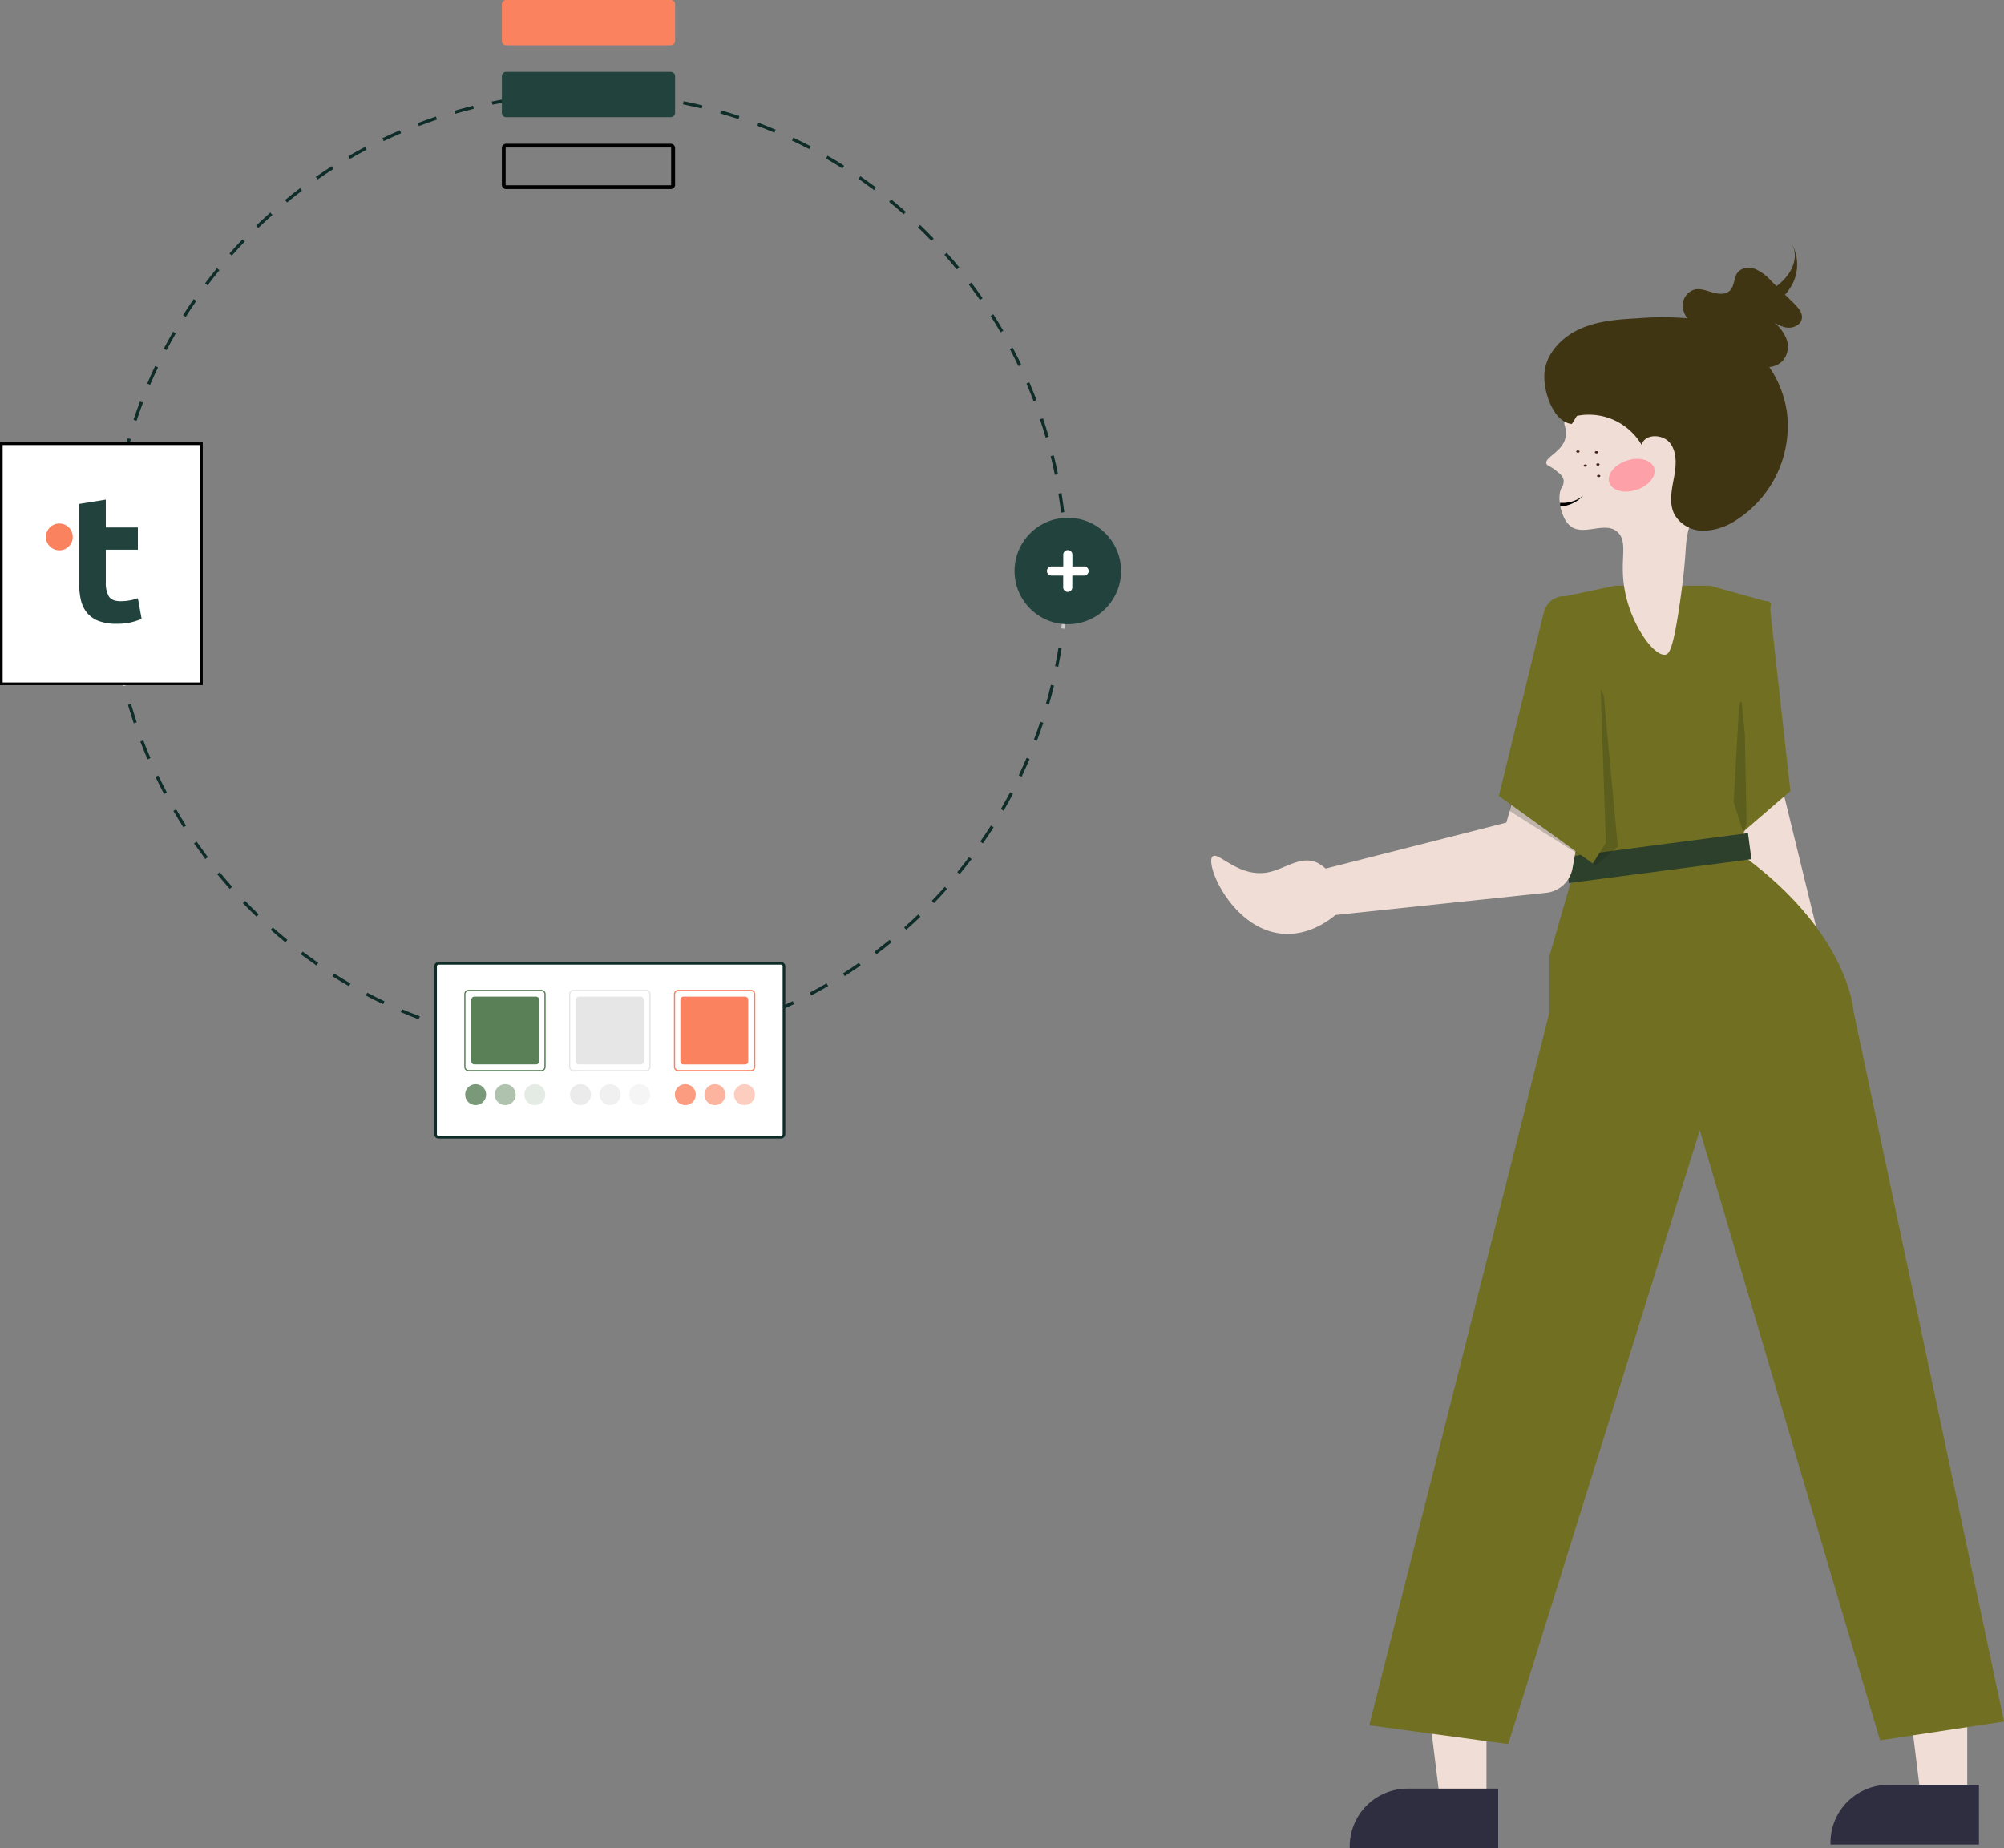 <svg xmlns="http://www.w3.org/2000/svg" id="a7de7c87-9d79-48a9-9a22-c836344dd4b3" viewBox="0 0 533.56 492.23"><rect x="0" y="0" width="533.56" height="492.23" fill="#808080" stroke="none"/><defs><style>.cls-1{fill:#ccc;}.cls-2{fill:#0e2d29;}.cls-3{fill:#22433d;}.cls-16,.cls-17,.cls-18,.cls-4{fill:#fa825f;}.cls-5,.cls-6{fill:#fff;}.cls-5{stroke:#000;}.cls-5,.cls-7{stroke-miterlimit:10;stroke-width:0.71px;}.cls-7{fill:none;stroke:#0e2d29;}.cls-13,.cls-8{fill:#598057;}.cls-10,.cls-11,.cls-12,.cls-9{fill:#e6e6e6;}.cls-10,.cls-13,.cls-16{opacity:0.8;}.cls-10,.cls-11,.cls-12,.cls-13,.cls-14,.cls-15,.cls-16,.cls-17,.cls-18{isolation:isolate;}.cls-11,.cls-14,.cls-17{opacity:0.4;}.cls-12,.cls-15,.cls-18{opacity:0.6;}.cls-14{fill:#bdccbc;}.cls-15{fill:#7a9979;}.cls-19{fill:#f0ded6;}.cls-20{fill:#716f21;}.cls-21{fill:#2f2e41;}.cls-22{fill:#2d402c;}.cls-23{fill:#403512;}.cls-24{fill:#fea0a8;}.cls-25{fill:#402012;}.cls-26{fill:#162016;opacity:0.22;}</style></defs><path class="cls-1" d="M264,118.91l.1.84h0c1.68-.2,3.39-.37,5.08-.51l-.07-.85C267.43,118.52,265.71,118.7,264,118.91Z" transform="translate(-122.93 -93.52)"></path><path class="cls-1" d="M152.94,250.84l-.85,0c.07,1.71.17,3.43.31,5.13l.85-.07C153.11,254.25,153,252.53,152.94,250.84Z" transform="translate(-122.93 -93.52)"></path><path class="cls-1" d="M152.83,245.6c0-1.66,0-3.33.1-5l-.85,0c-.07,1.65-.1,3.33-.1,5v.15h.85Z" transform="translate(-122.93 -93.52)"></path><path class="cls-1" d="M152.92,261.12c.2,1.69.45,3.4.72,5.08l.84-.13c-.27-1.67-.51-3.37-.72-5.06Z" transform="translate(-122.93 -93.52)"></path><path class="cls-1" d="M153.23,235.54c.13-1.7.3-3.41.49-5.08l-.84-.11c-.2,1.69-.37,3.42-.51,5.12l.85.06Z" transform="translate(-122.93 -93.52)"></path><path class="cls-1" d="M249.14,369.56c1.65.41,3.34.79,5,1.12l.16-.83c-1.66-.33-3.34-.71-5-1.11Z" transform="translate(-122.93 -93.52)"></path><path class="cls-1" d="M259.21,371.6c1.68.27,3.39.51,5.09.71l.1-.84c-1.68-.2-3.39-.44-5-.71Z" transform="translate(-122.93 -93.52)"></path><path class="cls-1" d="M239.27,366.72c1.61.53,3.26,1,4.9,1.52l.24-.82c-1.63-.47-3.27-1-4.88-1.51Z" transform="translate(-122.93 -93.52)"></path><path class="cls-1" d="M154.56,271.26c.34,1.67.72,3.35,1.13,5l.83-.2c-.41-1.65-.78-3.32-1.12-5Z" transform="translate(-122.93 -93.52)"></path><path class="cls-1" d="M154.43,225.4c.27-1.67.58-3.36.91-5l-.83-.17c-.34,1.67-.65,3.37-.92,5.06l.84.13Z" transform="translate(-122.93 -93.52)"></path><path class="cls-1" d="M406.27,240.21l.85,0c-.07-1.7-.17-3.42-.31-5.13l-.85.07C406.1,236.81,406.2,238.52,406.27,240.21Z" transform="translate(-122.93 -93.52)"></path><polygon class="cls-1" points="283.39 167.45 283.39 167.45 283.39 167.45 283.39 167.45"></polygon><path class="cls-1" d="M406,255.79c-.13,1.69-.3,3.4-.5,5.08l.84.1c.2-1.69.37-3.41.51-5.11Z" transform="translate(-122.93 -93.52)"></path><path class="cls-1" d="M406.38,245.31v.28c0,1.7,0,3.41-.1,5.11l.85,0h0c.07-1.71.11-3.43.1-5.14v-.28Z" transform="translate(-122.93 -93.52)"></path><path class="cls-1" d="M274.29,118.92h0c1.69-.07,3.41-.11,5.11-.12V118c-1.71,0-3.44,0-5.14.11Z" transform="translate(-122.93 -93.52)"></path><path class="cls-1" d="M294.68,119.7c1.68.2,3.38.44,5.05.7l.14-.84c-1.69-.27-3.4-.5-5.09-.7Z" transform="translate(-122.93 -93.52)"></path><path class="cls-1" d="M310,368.7l.21.83h0c1.66-.41,3.33-.86,5-1.33l-.24-.82C313.32,367.85,311.66,368.3,310,368.7Z" transform="translate(-122.93 -93.52)"></path><path class="cls-1" d="M295,371.45c-1.69.2-3.4.37-5.08.51l.07.85c1.7-.14,3.42-.31,5.11-.52Z" transform="translate(-122.93 -93.52)"></path><path class="cls-1" d="M300,370.74l.14.84h0c1.68-.27,3.38-.58,5.05-.93l-.17-.83C303.37,370.16,301.68,370.47,300,370.74Z" transform="translate(-122.93 -93.52)"></path><path class="cls-1" d="M269.41,372.82c1.71.13,3.43.24,5.13.3l0-.85c-1.7-.07-3.41-.17-5.1-.3Z" transform="translate(-122.93 -93.52)"></path><polygon class="cls-1" points="167.01 279.29 167.01 279.29 167.01 279.29 167.01 279.29"></polygon><path class="cls-1" d="M284.5,118.91c1.69.06,3.41.16,5.1.29l.06-.85c-1.69-.13-3.42-.23-5.13-.29Z" transform="translate(-122.93 -93.52)"></path><path class="cls-1" d="M279.68,372.37v.85c1.7,0,3.43,0,5.14-.1l0-.85C283.09,372.34,281.37,372.37,279.68,372.37Z" transform="translate(-122.93 -93.52)"></path><path class="cls-1" d="M319.82,365.86l.27.81h0c1.61-.54,3.24-1.12,4.84-1.73l-.31-.79C323,364.75,321.42,365.32,319.82,365.86Z" transform="translate(-122.93 -93.52)"></path><path class="cls-2" d="M164.32,300.4c.73,1.54,1.5,3.08,2.29,4.59l.76-.4c-.79-1.49-1.56-3-2.29-4.55Z" transform="translate(-122.93 -93.52)"></path><path class="cls-2" d="M169.09,309.48c.86,1.47,1.75,2.95,2.67,4.38l.71-.45c-.9-1.43-1.79-2.89-2.64-4.36Z" transform="translate(-122.93 -93.52)"></path><path class="cls-2" d="M160.29,291c.6,1.59,1.25,3.18,1.92,4.75l.78-.33c-.67-1.56-1.31-3.15-1.91-4.72Z" transform="translate(-122.93 -93.52)"></path><path class="cls-2" d="M174.59,318.14c1,1.4,2,2.8,3,4.16l.68-.51c-1-1.35-2-2.74-3-4.13Z" transform="translate(-122.93 -93.52)"></path><path class="cls-2" d="M157,281.23c.48,1.64,1,3.29,1.54,4.91l.8-.27c-.53-1.61-1.05-3.25-1.52-4.87Z" transform="translate(-122.93 -93.52)"></path><path class="cls-2" d="M180.77,326.34c1.08,1.32,2.2,2.64,3.33,3.92l.64-.57c-1.13-1.27-2.24-2.58-3.31-3.88Z" transform="translate(-122.93 -93.52)"></path><path class="cls-2" d="M243.9,123l.24.82c1.63-.48,3.28-.92,4.93-1.33l-.2-.83C247.21,122.11,245.54,122.55,243.9,123Z" transform="translate(-122.93 -93.52)"></path><path class="cls-2" d="M253.88,120.56l.17.84h0c1.66-.34,3.34-.65,5-.93l-.14-.84C257.25,119.91,255.55,120.22,253.88,120.56Z" transform="translate(-122.93 -93.52)"></path><path class="cls-2" d="M195,341.15c1.27,1.13,2.59,2.25,3.91,3.33l.54-.66c-1.31-1.07-2.62-2.19-3.89-3.31Z" transform="translate(-122.93 -93.52)"></path><path class="cls-2" d="M203,347.65c1.36,1,2.77,2,4.17,3l.49-.7c-1.4-1-2.8-2-4.15-3Z" transform="translate(-122.93 -93.52)"></path><path class="cls-2" d="M188.2,333.44l-.62.59c1.19,1.23,2.41,2.45,3.64,3.63l.59-.62C190.59,335.87,189.37,334.66,188.2,333.44Z" transform="translate(-122.93 -93.52)"></path><path class="cls-2" d="M229.63,363.07c1.58.67,3.18,1.31,4.78,1.92l.31-.8c-1.59-.6-3.19-1.24-4.76-1.9Z" transform="translate(-122.93 -93.52)"></path><path class="cls-2" d="M220.33,358.65c1.51.79,3.06,1.57,4.6,2.3l.37-.77c-1.54-.72-3.08-1.5-4.58-2.28Z" transform="translate(-122.93 -93.52)"></path><path class="cls-2" d="M211.42,353.5c1.44.91,2.92,1.81,4.4,2.66l.43-.73c-1.47-.85-2.94-1.75-4.37-2.65Z" transform="translate(-122.93 -93.52)"></path><path class="cls-2" d="M207.49,141.32c1.39-1,2.82-1.91,4.25-2.82l-.46-.72c-1.43.91-2.87,1.87-4.27,2.84l.48.7Z" transform="translate(-122.93 -93.52)"></path><path class="cls-2" d="M188.11,157.84l-.62-.59c-1.18,1.24-2.35,2.51-3.48,3.78l.64.57C185.77,160.33,186.93,159.07,188.11,157.84Z" transform="translate(-122.93 -93.52)"></path><polygon class="cls-2" points="68.78 60.72 68.78 60.71 68.78 60.71 68.78 60.72"></polygon><path class="cls-2" d="M220.55,133.38l-.39-.75c-1.51.8-3,1.63-4.49,2.48l.42.74C217.55,135,219.05,134.17,220.55,133.38Z" transform="translate(-122.93 -93.52)"></path><path class="cls-2" d="M195.46,150.77l-.56-.64c-1.28,1.14-2.55,2.31-3.78,3.49l.59.61C192.93,153.06,194.19,151.89,195.46,150.77Z" transform="translate(-122.93 -93.52)"></path><path class="cls-2" d="M406.28,229.93c-.2-1.69-.45-3.4-.72-5.08l-.84.13c.27,1.68.51,3.38.72,5.06Z" transform="translate(-122.93 -93.52)"></path><path class="cls-2" d="M239.27,125.37l-.27-.81c-1.62.55-3.25,1.13-4.84,1.74l.3.79C236,126.49,237.66,125.91,239.27,125.37Z" transform="translate(-122.93 -93.52)"></path><path class="cls-2" d="M225.1,131.1c1.53-.73,3.09-1.44,4.64-2.1l-.33-.78c-1.57.67-3.14,1.38-4.67,2.11l.36.77Z" transform="translate(-122.93 -93.52)"></path><path class="cls-2" d="M199.34,147.46c1.32-1.08,2.66-2.14,4-3.15l-.51-.68c-1.36,1-2.72,2.09-4,3.17l.54.66Z" transform="translate(-122.93 -93.52)"></path><polygon class="cls-2" points="39.97 102.5 39.96 102.49 39.96 102.49 39.97 102.5"></polygon><path class="cls-2" d="M165,191.35l-.77-.36c-.73,1.54-1.44,3.12-2.11,4.69l.77.33C163.56,194.45,164.26,192.88,165,191.35Z" transform="translate(-122.93 -93.52)"></path><path class="cls-2" d="M156.45,215.4c.4-1.65.85-3.31,1.31-4.93l-.81-.24c-.47,1.64-.92,3.31-1.33,5l.83.2Z" transform="translate(-122.93 -93.52)"></path><path class="cls-2" d="M161,200.76l-.8-.3c-.6,1.6-1.18,3.24-1.72,4.86l.81.27C159.81,204,160.39,202.35,161,200.76Z" transform="translate(-122.93 -93.52)"></path><polygon class="cls-2" points="44.35 93.25 44.34 93.25 44.34 93.25 44.35 93.25"></polygon><polygon class="cls-2" points="61.71 68.08 61.71 68.08 61.71 68.08 61.71 68.08"></polygon><path class="cls-2" d="M181.34,165.49l-.66-.54c-1.07,1.32-2.14,2.69-3.17,4.05l.68.51C179.21,168.16,180.27,166.8,181.34,165.49Z" transform="translate(-122.93 -93.52)"></path><path class="cls-2" d="M169.74,182.29l-.73-.42c-.85,1.48-1.69,3-2.48,4.51l.75.39C168.06,185.27,168.89,183.76,169.74,182.29Z" transform="translate(-122.93 -93.52)"></path><polygon class="cls-2" points="55.26 75.99 55.26 75.99 55.26 75.99 55.26 75.99"></polygon><path class="cls-2" d="M175.21,173.66l-.7-.49c-1,1.41-1.93,2.85-2.84,4.29l.72.46C173.29,176.49,174.24,175.05,175.21,173.66Z" transform="translate(-122.93 -93.52)"></path><polygon class="cls-2" points="49.46 84.4 49.45 84.4 49.45 84.4 49.46 84.4"></polygon><path class="cls-2" d="M381.54,168.77l-.68.51c1,1.35,2,2.74,3,4.13l.7-.48C383.58,171.53,382.56,170.13,381.54,168.77Z" transform="translate(-122.93 -93.52)"></path><path class="cls-2" d="M383.93,317.64l.7.49h0c1-1.41,1.93-2.85,2.85-4.29l-.72-.46C385.85,314.81,384.9,316.24,383.93,317.64Z" transform="translate(-122.93 -93.52)"></path><path class="cls-2" d="M387.39,177.2l-.72.46c.91,1.43,1.8,2.89,2.65,4.36l.74-.43C389.2,180.11,388.3,178.64,387.39,177.2Z" transform="translate(-122.93 -93.52)"></path><path class="cls-2" d="M392.54,186.08l-.75.39c.79,1.5,1.56,3,2.29,4.56l.77-.37C394.11,189.13,393.34,187.58,392.54,186.08Z" transform="translate(-122.93 -93.52)"></path><path class="cls-2" d="M389.4,309l.74.43h0c.86-1.48,1.7-3,2.49-4.5l-.76-.4C391.09,306,390.25,307.54,389.4,309Z" transform="translate(-122.93 -93.52)"></path><path class="cls-2" d="M375,160.83l-.64.56c1.12,1.27,2.24,2.58,3.31,3.89l.66-.55C377.28,163.42,376.16,162.1,375,160.83Z" transform="translate(-122.93 -93.52)"></path><path class="cls-2" d="M380.94,321.79c-1,1.35-2.07,2.7-3.15,4l.66.53h0c1.08-1.32,2.15-2.68,3.17-4Z" transform="translate(-122.93 -93.52)"></path><path class="cls-2" d="M367.4,337.05c-1.22,1.17-2.49,2.33-3.75,3.46l.56.63c1.28-1.13,2.55-2.3,3.78-3.48Z" transform="translate(-122.93 -93.52)"></path><path class="cls-2" d="M367.89,153.43l-.58.61c1.22,1.17,2.43,2.39,3.61,3.61l.61-.59C370.35,155.83,369.12,154.61,367.89,153.43Z" transform="translate(-122.93 -93.52)"></path><path class="cls-2" d="M394.17,300l.77.36h0c.73-1.54,1.44-3.12,2.11-4.69l-.78-.34Q395.27,297.65,394.17,300Z" transform="translate(-122.93 -93.52)"></path><path class="cls-2" d="M371,333.44l.61.59h0c1.18-1.23,2.35-2.5,3.48-3.77l-.63-.57C373.35,331,372.18,332.22,371,333.44Z" transform="translate(-122.93 -93.52)"></path><polygon class="cls-2" points="281.75 177.6 281.75 177.6 281.75 177.6 281.75 177.6"></polygon><polygon class="cls-2" points="241.28 247.63 241.28 247.62 241.28 247.62 241.28 247.63"></polygon><path class="cls-2" d="M404.76,265.93c-.27,1.67-.57,3.36-.91,5l.83.17c.34-1.67.65-3.37.92-5.06Z" transform="translate(-122.93 -93.52)"></path><path class="cls-2" d="M403.49,214.78l-.82.21c.4,1.64.78,3.31,1.12,5l.84-.18C404.28,218.12,403.9,216.43,403.49,214.78Z" transform="translate(-122.93 -93.52)"></path><path class="cls-2" d="M398.18,290.56l.8.3h0c.6-1.6,1.19-3.24,1.73-4.85l-.81-.27C399.36,287.34,398.79,289,398.18,290.56Z" transform="translate(-122.93 -93.52)"></path><path class="cls-2" d="M397,195.33l-.78.33c.67,1.55,1.31,3.14,1.92,4.72l.79-.3C398.27,198.48,397.62,196.89,397,195.33Z" transform="translate(-122.93 -93.52)"></path><path class="cls-2" d="M400.62,204.92l-.81.27c.54,1.61,1.05,3.24,1.53,4.87l.81-.24C401.68,208.19,401.16,206.54,400.62,204.92Z" transform="translate(-122.93 -93.52)"></path><path class="cls-2" d="M402.73,275.93c-.4,1.65-.84,3.31-1.31,4.93l.81.24h0c.48-1.64.92-3.31,1.33-5Z" transform="translate(-122.93 -93.52)"></path><path class="cls-2" d="M314.67,123.73c1.63.47,3.27,1,4.88,1.51l.26-.81c-1.61-.54-3.27-1.05-4.9-1.52Z" transform="translate(-122.93 -93.52)"></path><path class="cls-2" d="M304.76,121.31c1.66.34,3.34.71,5,1.11l.2-.83c-1.65-.4-3.34-.78-5-1.11Z" transform="translate(-122.93 -93.52)"></path><path class="cls-2" d="M360.2,146.62l-.54.66c1.31,1.07,2.62,2.18,3.89,3.31l.56-.64C362.83,148.82,361.52,147.7,360.2,146.62Z" transform="translate(-122.93 -93.52)"></path><path class="cls-2" d="M347.36,352.76l.46.72h0c1.44-.92,2.88-1.87,4.28-2.84l-.48-.7C350.22,350.91,348.79,351.86,347.36,352.76Z" transform="translate(-122.93 -93.52)"></path><path class="cls-2" d="M359.77,343.82c-1.32,1.07-2.67,2.13-4,3.15l.51.68c1.36-1,2.72-2.09,4-3.17Z" transform="translate(-122.93 -93.52)"></path><path class="cls-2" d="M343.27,135l-.42.74c1.47.85,2.94,1.74,4.37,2.64l.46-.72C346.23,136.7,344.75,135.8,343.27,135Z" transform="translate(-122.93 -93.52)"></path><polygon class="cls-2" points="233.33 254.13 233.33 254.13 233.33 254.13 233.33 254.13"></polygon><path class="cls-2" d="M352,140.45l-.48.7c1.39,1,2.79,2,4.14,3l.51-.68C354.78,142.43,353.37,141.42,352,140.45Z" transform="translate(-122.93 -93.52)"></path><path class="cls-2" d="M324.67,126.15l-.3.8c1.59.6,3.19,1.24,4.75,1.9l.33-.78C327.88,127.4,326.27,126.75,324.67,126.15Z" transform="translate(-122.93 -93.52)"></path><path class="cls-2" d="M329.35,362.25l.33.78h0c1.57-.67,3.14-1.38,4.67-2.11l-.36-.77C332.47,360.88,330.9,361.58,329.35,362.25Z" transform="translate(-122.93 -93.52)"></path><path class="cls-2" d="M334.15,130.18l-.36.77c1.54.72,3.08,1.49,4.58,2.28l.39-.76C337.25,131.68,335.7,130.91,334.15,130.18Z" transform="translate(-122.93 -93.52)"></path><path class="cls-2" d="M338.54,357.87l.4.75h0c1.51-.79,3-1.63,4.49-2.48l-.43-.73C341.54,356.25,340,357.08,338.54,357.87Z" transform="translate(-122.93 -93.52)"></path><path d="M257.67,143.87a1.13,1.13,0,0,1-1.12-1.07v-9.9a1.13,1.13,0,0,1,1.18-1.09h43.78a1.13,1.13,0,0,1,1.16,1.07v9.9a1.14,1.14,0,0,1-1.17,1.09H257.67Zm0-11.06a.11.11,0,0,0-.11.11v9.86a.12.12,0,0,0,.12.09h43.81a.13.13,0,0,0,.13-.11V132.9a.12.12,0,0,0-.12-.09H257.69Z" transform="translate(-122.93 -93.52)"></path><path class="cls-3" d="M257.67,124.73a1.14,1.14,0,0,1-1.12-1.08v-9.89a1.14,1.14,0,0,1,1.18-1.1h43.78a1.14,1.14,0,0,1,1.16,1.08v9.9a1.14,1.14,0,0,1-1.17,1.09H257.67Z" transform="translate(-122.93 -93.52)"></path><path class="cls-4" d="M257.67,105.58a1.12,1.12,0,0,1-1.12-1.07v-9.9a1.14,1.14,0,0,1,1.18-1.09h43.78a1.13,1.13,0,0,1,1.16,1.07v9.9a1.14,1.14,0,0,1-1.17,1.09H257.67Z" transform="translate(-122.93 -93.52)"></path><g id="b9b363af-5303-4c18-a23e-df3b65209469"><rect id="fe265eb4-d8ad-4188-b40e-9412ee773139" class="cls-5" x="0.35" y="118.17" width="53.28" height="63.94"></rect></g><path id="ab70177d-851a-4034-849b-dc5f8bdfad9b" class="cls-6" d="M239.76,349.93a.82.82,0,0,0-.82.82v44.66a.82.82,0,0,0,.82.82h91.11a.82.82,0,0,0,.82-.82V350.75a.82.82,0,0,0-.82-.82Z" transform="translate(-122.93 -93.52)"></path><path id="ab70177d-851a-4034-849b-dc5f8bdfad9b-2" data-name="ab70177d-851a-4034-849b-dc5f8bdfad9b" class="cls-7" d="M239.72,350.07a.82.82,0,0,0-.82.82v44.66a.82.82,0,0,0,.82.82h91.12a.82.82,0,0,0,.82-.82V350.89a.82.82,0,0,0-.82-.82Z" transform="translate(-122.93 -93.52)"></path><path id="a6de2725-ae37-49ee-b007-49636fd70c7e" class="cls-8" d="M267.06,378.8H247.69a1.14,1.14,0,0,1-1.15-1.15V358.28a1.15,1.15,0,0,1,1.15-1.15h19.37a1.16,1.16,0,0,1,1.15,1.15v19.37A1.15,1.15,0,0,1,267.06,378.8Zm-19.37-21.34a.83.83,0,0,0-.83.82v19.37a.83.83,0,0,0,.83.83h19.37a.83.83,0,0,0,.82-.83V358.28a.82.82,0,0,0-.82-.82Z" transform="translate(-122.93 -93.52)"></path><path id="a19aa1f8-ee50-4a31-b5b0-1f46abbb6fa5" class="cls-9" d="M295,378.8H275.6a1.14,1.14,0,0,1-1.15-1.15V358.28a1.15,1.15,0,0,1,1.15-1.15H295a1.16,1.16,0,0,1,1.15,1.15v19.37A1.15,1.15,0,0,1,295,378.8ZM275.6,357.46a.83.83,0,0,0-.83.82v19.37a.83.83,0,0,0,.83.83H295a.83.83,0,0,0,.82-.83V358.28a.82.82,0,0,0-.82-.82Z" transform="translate(-122.93 -93.52)"></path><path id="a2e99a8c-7c3e-4a46-b050-978645415aa0" class="cls-9" d="M277.07,358.93a.83.83,0,0,0-.82.83v16.41a.82.82,0,0,0,.82.82h16.42a.81.81,0,0,0,.82-.82V359.76a.83.83,0,0,0-.82-.83H277.07Z" transform="translate(-122.93 -93.52)"></path><path id="a1a7701c-a4b3-45f7-ba82-ecc014cc0ab0" class="cls-8" d="M249.25,358.93a.84.84,0,0,0-.83.83v16.41a.83.83,0,0,0,.83.82h16.41a.81.81,0,0,0,.82-.82V359.76a.82.82,0,0,0-.82-.82Z" transform="translate(-122.93 -93.52)"></path><path id="b42d7989-02f3-4c84-ad2b-8e00dd2df745" class="cls-4" d="M304.9,358.93a.83.83,0,0,0-.82.83v16.41a.82.82,0,0,0,.82.83h16.41a.83.83,0,0,0,.83-.82V359.76a.83.83,0,0,0-.83-.82Z" transform="translate(-122.93 -93.52)"></path><path id="f813e1b9-be7f-44e3-b624-f228ad519824" class="cls-4" d="M322.88,378.8H303.51a1.14,1.14,0,0,1-1.15-1.15V358.28a1.15,1.15,0,0,1,1.15-1.15h19.37a1.16,1.16,0,0,1,1.15,1.15v19.37a1.15,1.15,0,0,1-1.15,1.15ZM303.5,357.46a.82.82,0,0,0-.82.82v19.37a.83.83,0,0,0,.82.83h19.38a.83.83,0,0,0,.82-.83V358.28a.82.82,0,0,0-.82-.82Z" transform="translate(-122.93 -93.52)"></path><circle id="a256ee75-ac51-43d7-97e2-3db24c3be389" class="cls-10" cx="154.55" cy="291.52" r="2.79"></circle><circle id="aa825252-37aa-41e2-9a2c-ccbee99d2ef1" class="cls-11" cx="170.31" cy="291.52" r="2.79"></circle><circle id="e2e0d947-3ebc-480d-8987-97d04e023704" class="cls-12" cx="162.43" cy="291.52" r="2.79"></circle><circle id="a24995dc-8888-4773-9a89-b4343b8ccc71" class="cls-13" cx="126.64" cy="291.52" r="2.79"></circle><circle id="b46cd29b-6d35-4cd2-afa1-c57a3756ab6b" class="cls-14" cx="142.4" cy="291.52" r="2.79"></circle><circle id="f601e6e7-677d-43cb-b027-d603cd29d25a" class="cls-15" cx="134.52" cy="291.52" r="2.79"></circle><circle id="a77d708d-bca5-43b2-b23e-dc16f9e9193a" class="cls-16" cx="182.46" cy="291.52" r="2.79"></circle><circle id="e63dac9c-0d6c-4c6c-9542-a36cc92b4df6" class="cls-17" cx="198.22" cy="291.52" r="2.79"></circle><circle id="a1090fae-2383-417d-8f76-05f45bb8b5bf" class="cls-18" cx="190.34" cy="291.52" r="2.79"></circle><circle id="a3d5bffd-d54f-4a9c-b6b3-ef1fd30503af" class="cls-3" cx="284.3" cy="152.07" r="14.18"></circle><path id="b8d1c3cf-0786-4fd7-9dbb-a868aee65219" class="cls-6" d="M411.69,244.38h-3.24v-3.24a1.22,1.22,0,0,0-2.43,0h0v3.24h-3.24a1.22,1.22,0,0,0,0,2.43H406v3.24a1.22,1.22,0,0,0,2.43,0v-3.24h3.24a1.22,1.22,0,0,0,0-2.43Z" transform="translate(-122.93 -93.52)"></path><path id="aa6a1b03-01bc-43f9-8d1d-1f66ad434225" class="cls-19" d="M611.62,365a10.75,10.75,0,0,0-1.51-15.12,10.21,10.21,0,0,0-1.56-1.06l-23.22-95.05-16.94,5.4,25.07,94.4A10.8,10.8,0,0,0,611.62,365Z" transform="translate(-122.93 -93.52)"></path><path id="a6949b1a-5963-4d38-a458-8dd742dc2d45" class="cls-20" d="M599.62,304.19l-12.38,10.68L569.92,329.8l-7.65-39.14-.8-4.07-.63-3.23,17.55-30.57,14.63.84,1,.06,0,.22.23,2.05,3,27,.07.65Z" transform="translate(-122.93 -93.52)"></path><path id="a122a32d-00ec-400b-9b5e-b1ad39aba6d6" class="cls-19" d="M518.7,573.86H506.44l-5.84-47.29h18.1Z" transform="translate(-122.93 -93.52)"></path><path id="b2b65556-0eff-4e5d-9831-8f0a24808bed" class="cls-21" d="M521.82,569.86H497.68a15.39,15.39,0,0,0-15.39,15.39v.5h39.53Z" transform="translate(-122.93 -93.52)"></path><path id="ab238a02-974c-41f5-a546-432b685672c0" class="cls-19" d="M646.7,572.86H634.44l-5.84-47.29h18.1Z" transform="translate(-122.93 -93.52)"></path><path id="fbf45d8a-abbd-48fe-bb2c-575d0dc00298" class="cls-21" d="M649.82,568.86H625.68a15.39,15.39,0,0,0-15.39,15.39v.5h39.53Z" transform="translate(-122.93 -93.52)"></path><path id="e52923a3-9b64-4dc0-8091-79e47d0c746f" class="cls-20" d="M656.49,552l-33,5-48-162.48L524.49,558l-37-5,48-190V348l6.5-22.5-.68-6.09-4.73-42.59-2.05-18.47-.13-1.19a4.06,4.06,0,0,1,3.19-4.42h0l15.4-3.24h25.17L593,253.63l1,.28.46.13-.23,1.92-3.48,29.18-.19,1.6-3.36,28.13-.74,6.17c29,21,30,42,30,42Z" transform="translate(-122.93 -93.52)"></path><path id="fabcab18-9703-4a51-95d8-135fdfe0b420" class="cls-19" d="M562.54,187.77c14.33-.13,25.64,14.53,24.56,24.56-1,9-11.51,9.7-14.66,22.48-1.08,4.39-.2,4.85-2.16,18.65-1.86,13.08-2.95,14.19-3.86,14.39-3,.67-8.89-7.5-10.74-16.28s1-13.47-2.1-16.37c-3.41-3.14-9.56,1.62-13-2-2.08-2.18-3.2-7.39-1.89-9.73a3.17,3.17,0,0,0,.54-2.17,3.44,3.44,0,0,0-1.35-1.89c-2.14-1.92-3-1.71-3.24-2.43-.48-1.68,4.34-3.12,5.13-7a6.91,6.91,0,0,0-.27-3.24C538.36,201.16,549,187.89,562.54,187.77Z" transform="translate(-122.93 -93.52)"></path><rect id="a4f5ffd7-3fc9-4668-bda7-a07509dd6690" class="cls-22" x="540" y="318.54" width="49" height="7" transform="translate(-159.93 -17.6) rotate(-7.45)"></rect><path id="ac9b6f70-0563-41e5-b87b-91f360a30f5e" class="cls-19" d="M474.58,323.84a10.63,10.63,0,0,1,1.31,1L524,312.6l3.28-11.6,18.14,2.66-3.81,21.09a8,8,0,0,1-7,6.54l-56.11,5.91c-1.81,1.5-7.13,5.52-14,5-13.35-1.05-20.79-18.42-18.75-20.56,1.48-1.55,7.06,5.83,15,4.16,4.42-.94,8.47-4.45,12.78-2.57A6.84,6.84,0,0,1,474.58,323.84Z" transform="translate(-122.93 -93.52)"></path><path id="e3fe0647-b177-4f4a-abe6-a260452e1a64" class="cls-23" d="M541.44,206.42l1.34-2.15A16.26,16.26,0,0,1,560,212c.85-3.1,5.86-2.94,7.71-.31s1.45,6.18.85,9.35-1.29,6.6.17,9.46a8.79,8.79,0,0,0,7.67,4.37,16.32,16.32,0,0,0,8.71-2.78,29.8,29.8,0,0,0,13.59-28.73A28.6,28.6,0,0,0,594,191.26a5.61,5.61,0,0,0,3.71-1.8,5.94,5.94,0,0,0,.65-6.17,11.14,11.14,0,0,0-3.64-4.33,9,9,0,0,0,3.86,1.8c1.73.25,3.75-.65,4.07-2.31s-1-3-2.16-4.2L598.19,172a12.53,12.53,0,0,0,1.1-1.42,11.37,11.37,0,0,0,.58-12.34c2.18,3.73.27,8.17-3.58,11.2-.13.1-.27.18-.39.28l-1.46-1.45a12.42,12.42,0,0,0-4.11-3.07c-1.62-.62-3.68-.44-4.74.87s-.81,3.65-2.13,4.89c-1.15,1.08-3,.9-4.59.44s-3.16-1.12-4.74-.78a4.45,4.45,0,0,0-3.11,5.09,6.23,6.23,0,0,0,1.15,2.57,80.21,80.21,0,0,0-13.06,0c-5.12.28-10.35.64-15.07,2.64s-8.92,6-9.79,11S536.33,206,541.44,206.42Z" transform="translate(-122.93 -93.52)"></path><ellipse class="cls-24" cx="557.36" cy="220.06" rx="6.28" ry="4.11" transform="translate(-163.68 89.92) rotate(-18.04)"></ellipse><ellipse class="cls-25" cx="420.11" cy="120.25" rx="0.44" ry="0.3"></ellipse><ellipse class="cls-25" cx="422.08" cy="124" rx="0.44" ry="0.3"></ellipse><ellipse class="cls-25" cx="425.05" cy="120.45" rx="0.44" ry="0.3"></ellipse><ellipse class="cls-25" cx="425.44" cy="123.7" rx="0.44" ry="0.3"></ellipse><ellipse class="cls-25" cx="425.64" cy="126.76" rx="0.44" ry="0.3"></ellipse><path d="M538.29,227.43a8.82,8.82,0,0,0,6.19-1.92,9.33,9.33,0,0,1-6.19,2.92Z" transform="translate(-122.93 -93.52)"></path><path id="eb4c7a3a-cef4-420f-9f99-9f4d4435814b" class="cls-26" d="M549.89,278.62l-7.47-14.54c-2.3-.77-5.45,1.42-6,3.54q-5.86,20.89-11.71,41.79L547.85,324l5.82-5Z" transform="translate(-122.93 -93.52)"></path><path id="eb4c7a3a-cef4-420f-9f99-9f4d4435814b-2" data-name="eb4c7a3a-cef4-420f-9f99-9f4d4435814b" class="cls-20" d="M548.49,259l-8.5-6.5c-2.3-.87-5.44,1.6-6,4l-12,49,25,18,3.5-5.5Z" transform="translate(-122.93 -93.52)"></path><path id="eb4c7a3a-cef4-420f-9f99-9f4d4435814b-3" data-name="eb4c7a3a-cef4-420f-9f99-9f4d4435814b" class="cls-26" d="M587.49,289c-.29-2.86-.59-5.71-.88-8.56-.27-.46-.64.83-.71,2.08l-1.38,24.61,2.73,8.6.69-3Z" transform="translate(-122.93 -93.52)"></path><path class="cls-3" d="M144,227.73l7.1-1.15V234h8.54v5.91h-8.54v8.82a7.09,7.09,0,0,0,.79,3.58c.53.89,1.58,1.33,3.17,1.33a13.88,13.88,0,0,0,2.36-.21,12.36,12.36,0,0,0,2.22-.6l1,5.53a20.94,20.94,0,0,1-2.86.91,16.94,16.94,0,0,1-3.86.38,12.81,12.81,0,0,1-4.82-.79,7.63,7.63,0,0,1-3.05-2.19,8.35,8.35,0,0,1-1.6-3.41,20.25,20.25,0,0,1-.45-4.43V227.73Z" transform="translate(-122.93 -93.52)"></path><path class="cls-4" d="M138.72,240.08a3.57,3.57,0,1,0-3.56-3.56,3.56,3.56,0,0,0,3.56,3.56" transform="translate(-122.93 -93.52)"></path></svg>